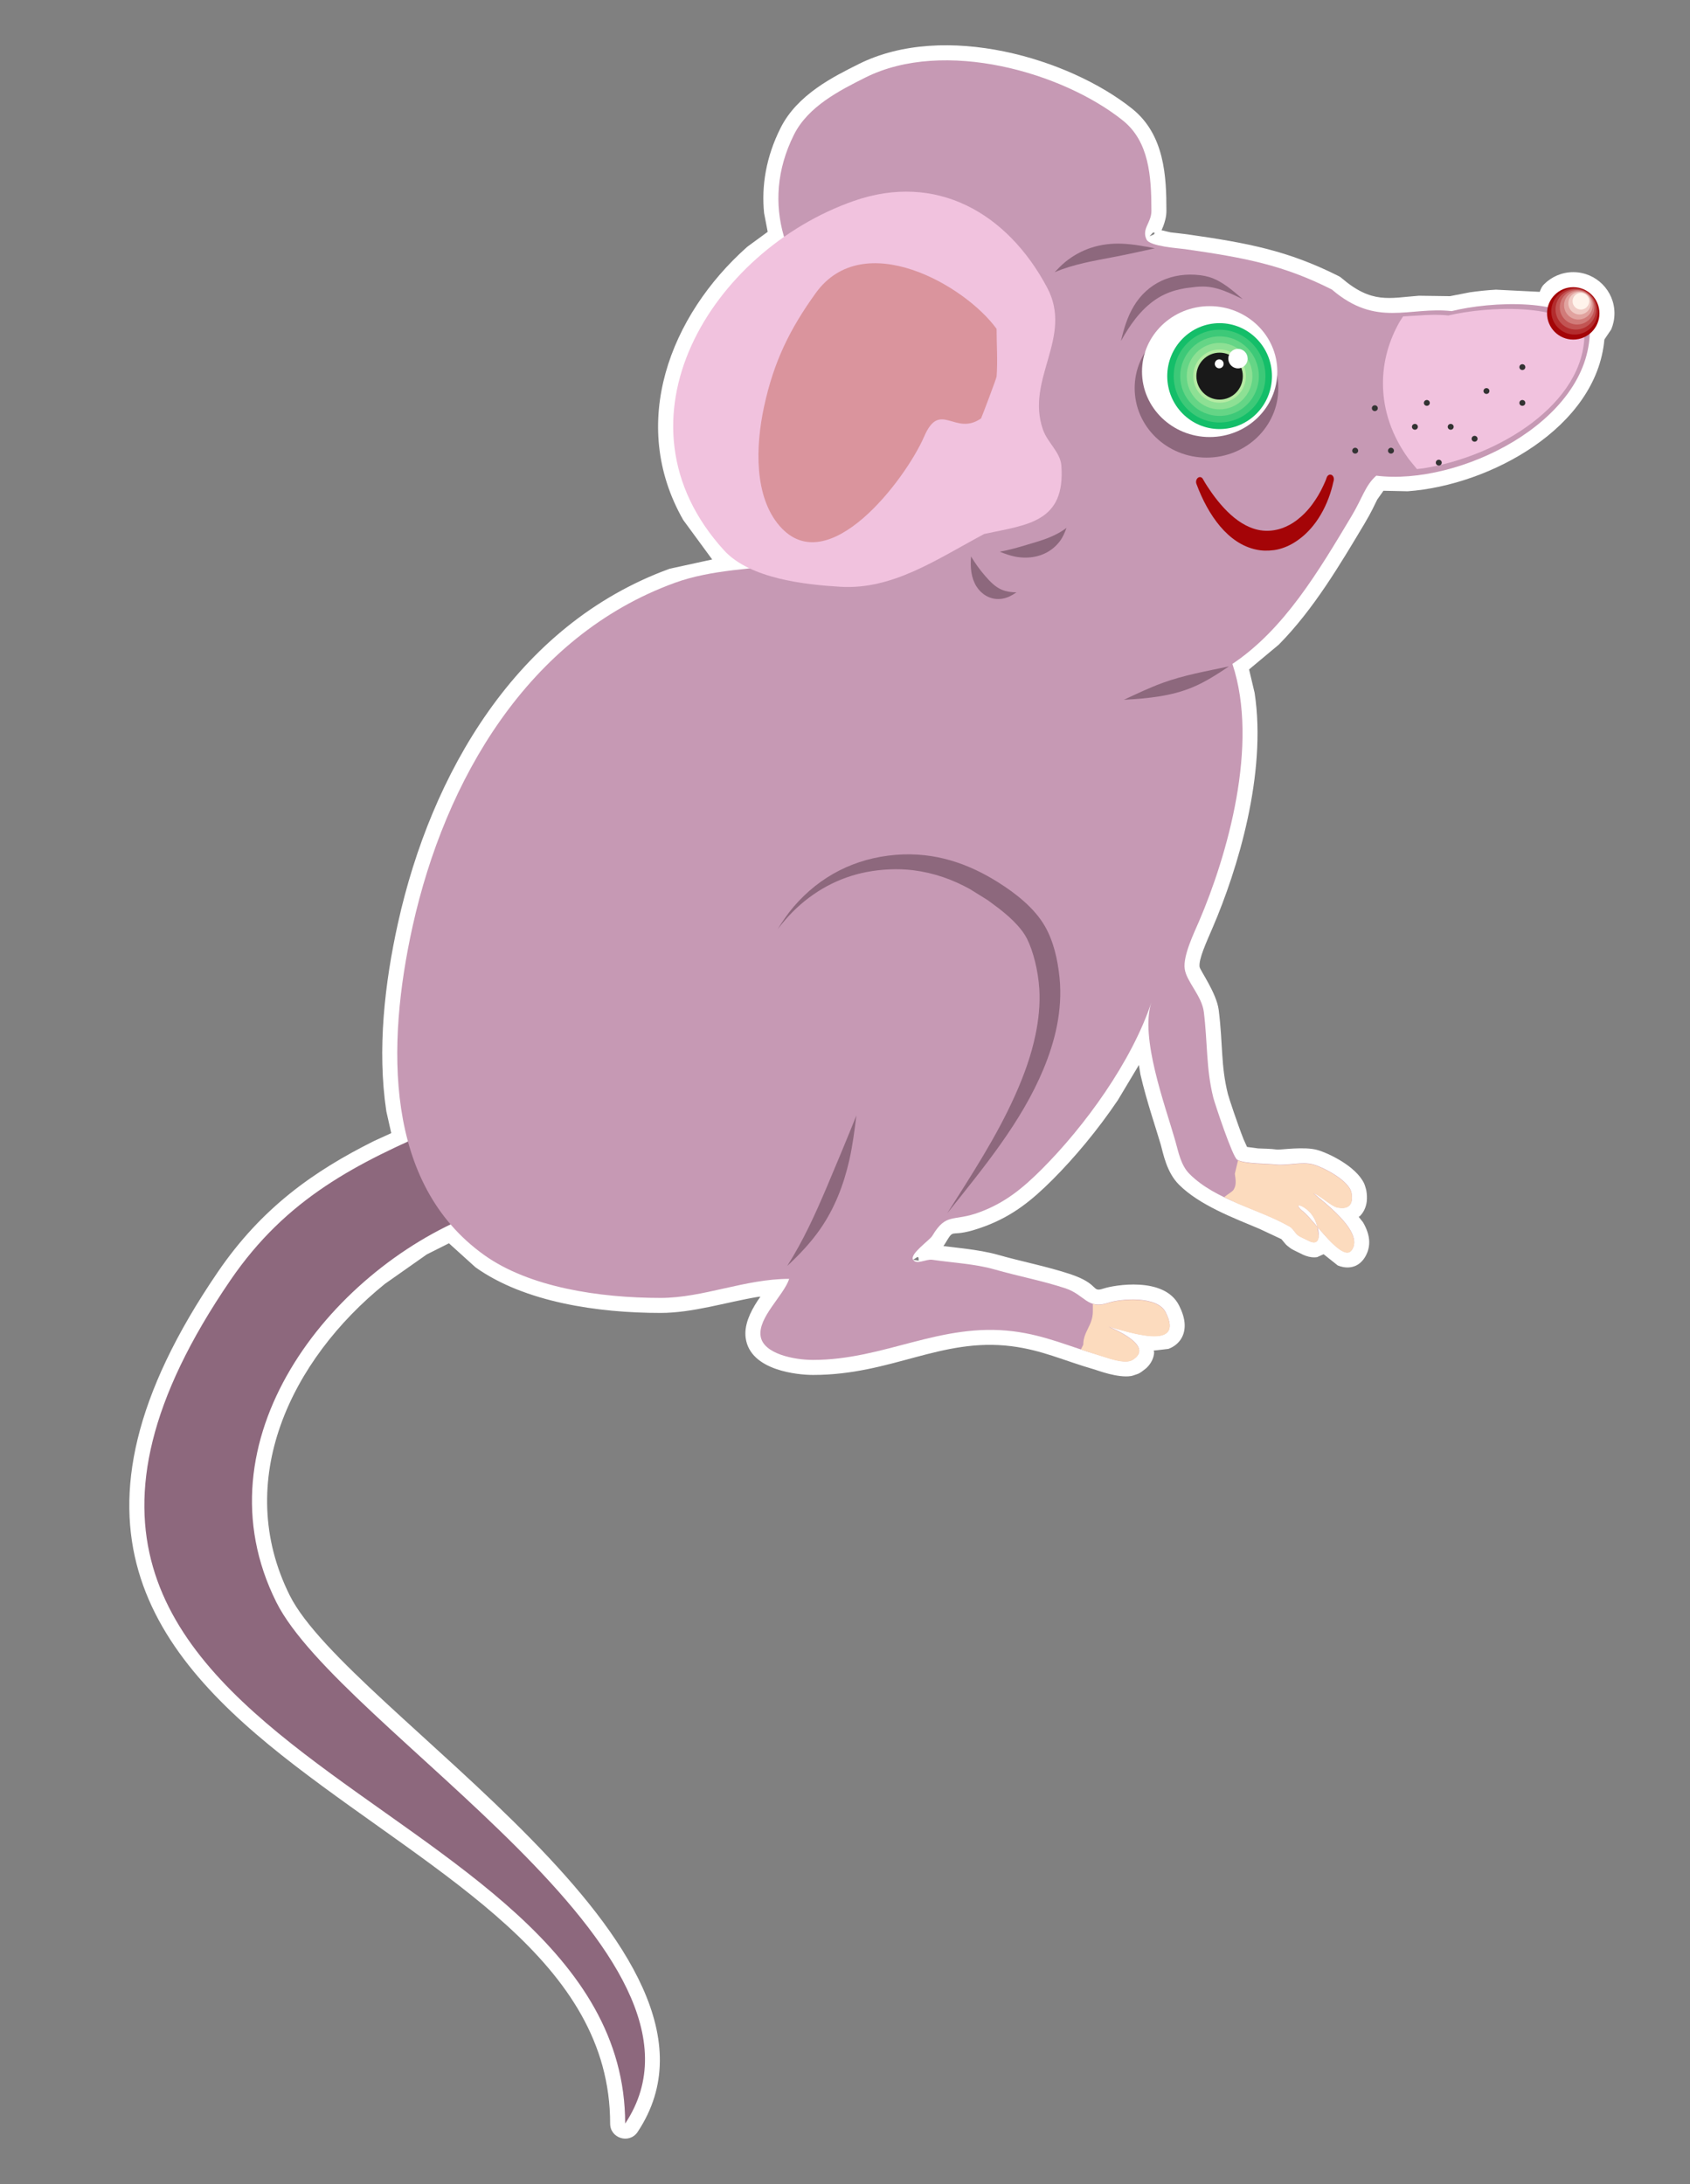 <?xml version="1.0" encoding="UTF-8"?>
<svg fill-rule="evenodd" overflow="visible" stroke-linejoin="bevel" stroke-width=".501" version="1.1" viewBox="0 0 432.07 558.32" xmlns="http://www.w3.org/2000/svg" xmlns:xlink="http://www.w3.org/1999/xlink">
<rect x="0" y="0" width="432.07" height="558.32" fill="#808080" stroke="none"/>
<defs>
<filter id="b">
<feComponentTransfer>
<feFuncR amplitude="1.055" exponent=".417" offset="-0.055" type="gamma"/>
<feFuncG amplitude="1.055" exponent=".417" offset="-0.055" type="gamma"/>
<feFuncB amplitude="1.055" exponent=".417" offset="-0.055" type="gamma"/>
</feComponentTransfer>
<feComponentTransfer>
<feFuncR intercept="1" slope="-1" type="linear"/>
<feFuncG intercept="1" slope="-1" type="linear"/>
<feFuncB intercept="1" slope="-1" type="linear"/>
<feFuncA slope="1" type="linear"/>
</feComponentTransfer>
<feComponentTransfer>
<feFuncR exponent="2.4" type="gamma"/>
<feFuncG exponent="2.4" type="gamma"/>
<feFuncB exponent="2.4" type="gamma"/>
</feComponentTransfer>
</filter>
<pattern id="c" width="1000" height="1000" patternTransform="translate(34.228 545.14) scale(1 -1)" patternUnits="userSpaceOnUse">
<use transform="scale(384497 539342)" filter="url(#b)" xlink:href="#Bitmap"/>
</pattern>
</defs>
<g transform="scale(1 -1)" fill="none" font-family="Times New Roman" font-size="16" stroke="#000">
<g transform="translate(0 -558.32)">
<g stroke="none">
<mask id="a">
<rect x="-10%" y="-10%" width="120%" height="120%" fill="url(#c)" stroke="none"/>
</mask>
<path d="m34.228 545.14h384.49v-539.34l-384.49 3e-3 -2e-3 539.34z" fill="#000" mask="url(#a)"/>
<g stroke-miterlimit="79.84">
<path d="m158.72 11.849c-1.5 0.46-2.73 1.782-2.73 3.668 0 41.512-43.49 63.009-80.582 91.523-36.655 28.18-63.433 62.26-19.672 126.22 11.222 16.42 24.575 25.77 39.853 33.4l4.441 2.03-1.223 5.41c-0.017 0.08-0.044 0.2-0.052 0.28-2.336 15.59-0.437 32.57 3.005 48.06 8.42 37.88 30.13 76.2 69.45 90.51l10.87 2.37-7.41 10.1c-14.09 24.7-3.35 52.25 16.28 69.73 0.09 0.08 0.19 0.16 0.29 0.23l5.03 3.68-0.92 4.79c-0.7 6.98 0.5 14.37 4.2 21.74 4.3 8.61 13.64 13.17 19.99 16.36 21.96 10.96 53.85 1.43 69.91-11.42 8.35-6.68 8.76-17.48 8.76-26.14 0-1.43-0.41-2.82-0.81-3.89l-0.44-1.03 2.3-0.54c1.48-0.19 3.07-0.33 4.17-0.49 15.7-2.24 25.82-4.17 38.8-10.68 0.28-0.14 0.54-0.31 0.77-0.52 7.77-6.65 12.21-5.07 19.75-4.51l7.96-0.11 5.1 0.99c2.08 0.3 4.32 0.54 6.64 0.67l11.19-0.56 0.3 0.71c0.19 0.46 0.47 0.89 0.83 1.24 1.9 1.9 4.54 3.09 7.45 3.09 5.82 0 10.54-4.72 10.54-10.54 0-1.45-0.3-2.84-0.83-4.1l-1.75-2.59c-2-22.51-29.28-37.26-50.28-38.78l-6.2 0.13-1.6-2.26c-0.67-1.36-1.5-3.22-3.28-6.2-6.22-10.39-12.95-21.82-21.88-30.87l-7.6-6.34 1.42-5.99c3.16-20.73-4.39-45.23-10.69-59.91-1.62-3.78-3.66-8.15-3.38-10.13 0.13-0.88 4.35-6.72 4.89-11.02 1.11-8.93 0.51-14.12 2.35-21.48 0.27-1.07 2.44-7.58 3.99-11.52l0.9-2 2.85-0.38c1.47-0.05 3.17-0.08 4.85-0.29 0.85-0.11 6.96 0.85 10.33-0.12 2.53-0.71 9.82-4.03 11.93-8.6 0.06-0.15 0.12-0.3 0.17-0.45l0.24-0.79c0.06-0.17 0.1-0.34 0.13-0.52 0.16-0.91 0.21-1.88 0.1-2.84-0.2-1.51-0.83-2.81-1.81-3.75l-0.25-0.11 1.12-1.42c0.94-1.62 1.56-3.32 1.58-5.04 0-1.53-0.45-3.05-1.45-4.4-1.98-2.65-4.92-2.29-6.6-1.58l-3.61 2.87-1.66-0.75c-0.86-0.13-1.87-0.04-2.98 0.37-0.05 0.01-0.17 0.06-0.22 0.09l-0.5 0.21c-0.06 0.03-0.18 0.09-0.23 0.12-0.33 0.17-1.81 0.85-2.58 1.29-0.15 0.09-0.31 0.2-0.45 0.31l-0.6 0.47c-0.21 0.16-0.4 0.34-0.58 0.56l-1 1.19-5.59 2.62c-6.66 2.81-15.34 6.05-20.6 11.31-3.16 3.15-4.02 7.98-4.64 10.2-1.17 4.05-3.55 10.85-5.2 17.94l-0.39 2.44-5.4-9.01c-5.16-7.64-11.07-14.7-16.72-20.35-5.28-5.27-10.14-9.2-17.2-11.85-9.71-3.63-7.43 0.21-10.25-4.47-0.07-0.12-0.15-0.24-0.23-0.36l-0.19-0.24 5.63-0.68c2.85-0.37 5.78-0.84 8.4-1.58 5.66-1.63 12.48-2.95 18.42-4.92 7.66-2.57 5.27-4.76 8.54-3.67 2.46 0.82 15.49 3.21 19.27-4.35 0.81-1.61 1.39-3.28 1.43-4.93 0.09-3.11-1.72-5.26-4.16-6.16l-3.77-0.44 0.13-0.46c-0.1-1.35-0.68-2.73-1.93-3.94-0.12-0.11-0.25-0.22-0.38-0.32l-0.98-0.74c-0.33-0.24-0.68-0.43-1.07-0.56l-0.95-0.32c-0.2-0.06-0.41-0.13-0.62-0.16-3.39-0.54-8.68 1.49-9.24 1.65-8.18 2.35-13.38 4.97-21.35 5.98-18.01 2.24-30.62-7.35-50.7-7.35-3.77 0-16.02 1.06-17.21 9.4-0.47 3.3 1.14 6.64 3.01 9.52l0.75 1.09-0.67-0.06c-8.15-1.37-16.67-4.1-24.86-4.1-15.88 0-34.76 2.7-47.32 11.67l-6.78 6.13-5.66-2.84-10.734-7.55c-24.026-19.42-38.938-50.35-24.294-79.64 14.806-29.59 119.91-90.57 88.928-137.11-1.04-1.573-2.8-1.99-4.3-1.541zm2.27 21.48-1.43 8.048c-10.87 36.126-78.754 78.543-92.341 105.69-19.397 38.81 6.602 78.22 37.981 97.23 0.08 0.05 0.19 0.11 0.27 0.15l8.2 4.11c0.95 0.48 2.01 0.52 2.93 0.21l1.51-1.29 0.19 0.16c2.22-2.55 4.78-4.88 7.71-6.98 10.55-7.53 27.4-10.25 42.87-10.25 10.08 0 21.58 4.87 32.89 4.87 2.62 0 4.47-2.58 3.64-5.06-2.33-6.98-7.56-10.06-7.16-12.86 0.11-0.74 3.71-2.8 9.61-2.8 15.17 0 32.85 9.63 51.65 7.29 8.7-1.1 15.76-4.28 22.51-6.22l0.16-0.06-0.44 0.2c-2.08 1.03-2.53 3.11-1.91 4.79l0.41 0.53-0.29-0.05c-3.88 0.38-5.79 3.34-8.74 4.33-6.09 2.01-11.13 2.82-18.1 4.82l-15.15 2.29-0.6-0.18c-0.25-0.09-0.73-0.21-2.04-0.34-1.14-0.11-3.55-0.05-5.07 2.24-0.53 0.79-0.74 1.76-0.59 2.7l0.2 1.31c0.07 0.5 0.25 0.98 0.52 1.43 0.71 1.15 3.31 3.67 4.4 4.65l0.49 0.35 3.31 3.92c3.66 2.88 7.54 2.39 10.58 3.53 5.61 2.1 9.57 5.19 14.46 10.08 10.8 10.8 22.31 26.76 27.1 41.16 1.56 4.68 8.85 2.25 7.28-2.43l-0.5-6.85c0.7-7.93 4.43-18.49 6.65-26.22 1.01-3.57 1.35-5.54 2.68-6.86 4.81-4.82 10.73-6.4 17.6-9.3l3.77-1.83-0.15 1.08c0.16 0.82 0.66 1.66 1.72 2.41l2.39 0.5 0.42 1.61 1.89 1.55-3.73 0.04c-1.41-0.2-3-0.43-5.17-0.16-0.57 0.07-7.66 0.16-10.39 1.3-0.05 0.03-0.16 0.08-0.22 0.1l-0.36 0.19c-0.46 0.22-0.87 0.54-1.21 0.93l-0.34 0.38c-0.11 0.13-0.21 0.28-0.31 0.43-1.93 2.96-5.9 15.25-6.26 16.56-1.93 7.76-1.65 15.48-2.52 22.44-0.53 4.21-4.15 5.81-4.87 10.9-0.68 4.74 3 12.06 3.93 14.24 7.14 16.64 14.82 43.86 8.42 63.06-0.55 1.65 0.07 3.45 1.51 4.41 12.4 8.29 20.75 22.31 29.29 36.55 2.05 3.44 3.72 8.31 7.1 11.26 0.83 0.73 1.92 1.06 3.01 0.92 19.29-2.46 48.47 12.36 50.18 31.45l0.06 1.45 1.82 2.58-0.17 0.18c0.53 0.52 0.85 1.23 0.85 2.02 0 1.58-1.29 2.86-2.87 2.86l-1.64-0.68-0.9-2.16c-0.71-1.73-2.58-2.69-4.41-2.27l-0.41 0.1c-7.33 1.37-17.02 0.44-22.8-0.99-0.45-0.11-0.9-0.14-1.35-0.09-7.18 0.79-17.19-3.14-28.03 3.08l-4.03 2.88-8.38 3.69c-8.28 3.12-16.31 4.54-27.92 6.2-0.43 0.06-7.33 0.54-10.29 2.18-0.26 0.14-0.5 0.3-0.71 0.5l-0.77 0.69c-0.42 0.36-0.75 0.83-0.97 1.34l-0.19 0.44c-0.02 0.04-0.07 0.16-0.08 0.21-0.48 1.31-0.53 2.56-0.33 3.7 0.78 4.46 1.52 3.08 1.52 4.49 0 9.14-0.77 16.06-5.87 20.15-14.71 11.76-43.38 19.68-61.68 10.53-6.88-3.45-13.61-7-16.57-12.91-2.02-4.04-3.12-8.02-3.45-11.88l1.08-11.09 0.13-0.36c0.62-1.61 0.07-3.44-1.31-4.46l-6.88-5.04-7.02-7.22c-15.06-17.98-19.06-42.07-1.01-61.89l4.94-3.51 0.16-0.05c3.84-1.35 3.19-7.02-0.86-7.45l-4.43-0.47c-4.99-0.61-9.67-1.46-13.93-3-35.83-13.04-56.44-48.35-64.58-84.96-2.5-11.27-4.09-23.06-3.82-34.27l0.9-10.89 1.89-8.27c0.4-1.78-0.5-3.6-2.15-4.35l-7.167-3.26c-14.403-7.2-26.565-15.8-36.829-30.82-72.272-105.61 59.706-119.38 93.836-182.78l5.08-12.811zm129.48 178.13-1.37 1.83-0.25-0.16 1.62-1.67zm0.25 2.06 0.1 0.86-1.13-0.72 1.03-0.14zm3.29 7.14 0.75 0.03-0.18 0.5c-0.25 0.5-1.81 0.94-3.78 1.09l-2.83-0.26 3.07-0.81c1.08-0.26 2.1-0.46 2.97-0.55zm-59.11 15.44-0.08 0.8-0.25 0.15-1.12-0.73 1.45-0.22zm100.18 4.86 0.71 0.47-0.41 0.23-0.3-0.7zm8.35 8.63 1.17 1.11-1.34 1.22 0.17-2.33zm-49.53 248.33 1.12 0.48 0.22 0.41-0.47 0.08-0.87-0.97z" fill="#fff" fill-rule="evenodd" stroke-width="1.907"/>
<path d="m112.8 270.29c-21.665-9.27-39.569-18.23-53.892-39.2-84.319-123.21 100.92-127.6 100.92-215.57 28.7 43.115-72.935 100.82-89.175 133.27-20.644 41.3 13.57 84.41 49.985 98.97 17.98 7.18 8.77 22.53-7.84 22.53z" fill="#8d687d" stroke-width=".295"/>
<path d="m202.98 414.21c-10.43-1.29-21.13-1.48-30.46-4.86-37.58-13.67-58.73-50.49-67.02-87.74-6.765-30.51-7.195-65.87 18.29-84.08 11.54-8.25 29.41-10.96 45.09-10.96 10.93 0 21.58 4.87 32.89 4.87-1.44-4.31-8-9.86-7.31-14.62 0.64-4.54 8.57-6.1 13.4-6.1 18.27 0 32.54 9.64 51.18 7.32 8.33-1.05 14.46-3.95 21.93-6.1 1.73-0.48 6.55-2.41 8.52-1.22 6.06 3.64-5.35 8.16-6.09 8.54 4.44-1.12 19.73-6.55 14.62 3.66-2.15 4.27-11.53 3.46-14.62 2.42-5.43-1.81-5.99 2-10.97 3.67-6.02 1.99-11.95 3.06-18.27 4.87-4.9 1.39-10.67 1.69-15.83 2.44-1.61 0.22-3.98-1.36-4.88 0-0.97 1.43 4.18 4.96 4.88 6.08 3.67 6.14 5.3 3.52 12.18 6.1 6.34 2.37 10.74 5.88 15.83 10.96 11.05 11.06 22.98 27.5 28.03 42.66-2.97-8.93 3.45-26.13 6.09-35.34 0.82-2.89 1.42-6.3 3.66-8.53 6.72-6.72 17.45-8.77 25.58-13.41 1-0.57 1.44-1.88 2.44-2.44 0.79-0.44 1.64-0.8 2.43-1.21 3.79-1.9 2.68 3.67 1.23 6.09-1.89 3.16-6.08 4.13-2.43 1.22 2.49-2 9.82-12.88 12.17-9.74 3.59 4.78-8.13 13-9.74 14.62 1.7-0.58 4.56-3.35 6.09-3.66 2.97-0.6 4.13 0.78 3.65 3.66-0.52 3.14-7.11 6.56-9.74 7.3-2.94 0.85-6.72-0.37-9.76 0-2.08 0.27-7.89 0.13-9.74 1.22-1.22 0.74-5.75 14.48-6.1 15.84-1.88 7.54-1.44 14-2.43 21.94-0.52 4.11-4.41 7.7-4.88 10.96-0.49 3.36 2.38 9.21 3.66 12.19 7.16 16.7 15.42 45.12 8.53 65.79 13.26 8.86 22.04 23.72 30.46 37.78 2.8 4.68 3.52 7.88 6.33 10.34 20.91-2.67 54.59 13.62 54.59 37.18-5.09 8.46-25.48 7.34-35.32 4.88-10.98 1.21-19.16-4.29-30.64 5.52-12.39 6.24-22.02 8.1-37.61 10.33-1.54 0.21-8.88 0.69-9.75 2.42-1.36 2.74 1.23 4.28 1.23 7.32 0 8.9-0.59 17.76-7.31 23.14-15.38 12.31-45.67 21.04-65.8 10.98-6.62-3.32-14.65-7.38-18.28-14.63-8.96-17.91-1.69-35.44 10.97-46.31 9.62-8.24 20.8-7.04 17.06-18.27-1.45-4.35-2.44-6.85-2.44-12.18 0-8.83 2.51-16.54 1.21-25.58-0.68-4.86-22.08-6.65-26.8-7.33z" fill="#c699b4" stroke-width="2.353"/>
<path d="m362.26 438.42-2.11 2.59c-4.2 5.75-6.58 12.33-6.58 19.33 0 5.6 1.52 10.92 4.28 15.77l0.86 1.33 3.89 0.23c2.46 0.18 4.98 0.29 7.68 0.01 9.71 2.32 29.8 3.35 34.81-4.58 0.02-17.95-21.89-31.41-41.16-34.48l-1.67-0.2z" fill="#f1c2de" stroke-width=".716"/>
<path d="m251.63 421.84c-12.38-6.62-23.42-14.3-36.8-13.5-8.98 0.54-23.09 2.05-29.71 9.3-30.15 33.1-3.22 76.6 33.15 89.31 21.08 7.37 39.25-3 49.43-22.11 6.8-12.72-5.59-23.38-1.05-36.35 1.18-3.34 4.45-5.77 4.7-9.17 1.07-14.5-8.63-15.11-19.72-17.48z" fill="#f1c2de" stroke-width=".922"/>
<path d="m308.46 476.88c10.14 0 18.36-7.96 18.36-17.77 0-9.8-8.22-17.76-18.36-17.76s-18.37 7.96-18.37 17.76c0 9.81 8.23 17.77 18.37 17.77z" fill="#8d687d" stroke-linejoin="miter" stroke-width=".341"/>
<path d="m309.26 480.07c9.55 0 17.3-7.5 17.3-16.73s-7.75-16.73-17.3-16.73c-9.54 0-17.29 7.5-17.29 16.73s7.75 16.73 17.29 16.73z" fill="#fff" stroke-linejoin="miter" stroke-width=".328"/>
<path d="m254.79 474.26c-8.05 11.15-34.04 26.06-46.23 9.16-6.62-9.19-10.71-17.46-13.21-29-2.23-10.29-2.54-23.02 3.96-30.53 12.37-14.28 32.22 11.9 36.98 22.89 4.06 9.38 7.84-0.07 14.53 4.59 0.08 0.05 3.94 10.26 3.97 10.69 0.31 4.04 0 8.13 0 12.2z" fill="#da949d" stroke-width="1.991"/>
<path d="m287.56 210.27c-2.26 0.06-5.3 1.24-6.59 1.61l-4.63 1.49 0.61 1.24c0 3.4 2.45 4.9 2.45 8.54v1.91l0.69-0.21c0.91-0.12 1.95-0.02 3.31 0.43 3.09 1.03 12.47 1.84 14.62-2.44 5.11-10.2-10.18-4.76-14.62-3.65 0.74-0.38 12.15-4.9 6.09-8.53-0.49-0.3-1.17-0.4-1.93-0.39zm56.88 27.85c-1.29 0-3.11 1.58-4.93 3.51l-2.72 3.08 0.36-2.17c0-1.46-0.67-2.37-2.58-1.41-0.79 0.41-1.64 0.76-2.43 1.21-1 0.57-1.44 1.88-2.44 2.44-4.06 2.32-8.78 3.99-13.31 5.92l-3.34 1.62 0.06 0.12c0.89 0.72 1.95 1.25 2.31 1.84 0.76 1.26 0.46 2.63 0.28 4.03l0.82 3.43 0.64-0.26c2.38-0.73 7.06-0.64 8.88-0.86 3.04-0.38 6.82 0.84 9.76 0 2.63-0.75 9.22-4.17 9.74-7.31 0.48-2.87-0.68-4.26-3.65-3.66-1.53 0.31-4.39 3.08-6.09 3.66 1.61-1.61 13.33-9.83 9.74-14.63-0.29-0.38-0.66-0.56-1.1-0.56zm-7.65 6.59-0.04 0.26c-0.25 0.83-0.6 1.63-0.95 2.25-1.89 3.16-6.08 4.12-2.43 1.22 0.62-0.51 1.54-1.55 2.61-2.81l0.81-0.92z" fill="#fcdbbe" stroke-width=".761"/>
<path d="m351.49 454.73c0.42 0 0.76-0.33 0.76-0.75 0-0.41-0.34-0.74-0.76-0.74s-0.76 0.33-0.76 0.74c0 0.42 0.34 0.75 0.76 0.75z" fill="#333" stroke-linejoin="miter" stroke-width="1.397"/>
<path d="m361.74 449.97c0.42 0 0.76-0.33 0.76-0.74s-0.34-0.75-0.76-0.75-0.76 0.34-0.76 0.75 0.34 0.74 0.76 0.74z" fill="#333" stroke-linejoin="miter" stroke-width="1.397"/>
<path d="m355.62 443.87c0.42 0 0.76-0.34 0.76-0.75s-0.34-0.74-0.76-0.74-0.76 0.33-0.76 0.74 0.34 0.75 0.76 0.75z" fill="#333" stroke-linejoin="miter" stroke-width="1.397"/>
<path d="m364.79 456.08c0.42 0 0.76-0.34 0.76-0.75s-0.34-0.74-0.76-0.74-0.76 0.33-0.76 0.74 0.34 0.75 0.76 0.75z" fill="#333" stroke-linejoin="miter" stroke-width="1.397"/>
<path d="m377 446.92c0.42 0 0.76-0.34 0.76-0.75s-0.34-0.75-0.76-0.75-0.76 0.34-0.76 0.75 0.34 0.75 0.76 0.75z" fill="#333" stroke-linejoin="miter" stroke-width="1.397"/>
<path d="m380.03 459.12c0.42 0 0.76-0.33 0.76-0.74 0-0.42-0.34-0.75-0.76-0.75-0.41 0-0.76 0.33-0.76 0.75 0 0.41 0.35 0.74 0.76 0.74z" fill="#333" stroke-linejoin="miter" stroke-width="1.397"/>
<path d="m346.47 443.87c0.42 0 0.76-0.34 0.76-0.75s-0.34-0.74-0.76-0.74-0.76 0.33-0.76 0.74 0.34 0.75 0.76 0.75z" fill="#333" stroke-linejoin="miter" stroke-width="1.397"/>
<path d="m389.21 465.23c0.42 0 0.76-0.33 0.76-0.75 0-0.41-0.34-0.74-0.76-0.74s-0.76 0.33-0.76 0.74c0 0.42 0.34 0.75 0.76 0.75z" fill="#333" stroke-linejoin="miter" stroke-width="1.397"/>
<path d="m370.89 449.97c0.42 0 0.76-0.33 0.76-0.74s-0.34-0.75-0.76-0.75-0.76 0.34-0.76 0.75 0.34 0.74 0.76 0.74z" fill="#333" stroke-linejoin="miter" stroke-width="1.397"/>
<path d="m389.21 456.08c0.42 0 0.76-0.34 0.76-0.75s-0.34-0.74-0.76-0.74-0.76 0.33-0.76 0.74 0.34 0.75 0.76 0.75z" fill="#333" stroke-linejoin="miter" stroke-width="1.397"/>
<path d="m367.84 440.81c0.42 0 0.76-0.33 0.76-0.74s-0.34-0.75-0.76-0.75-0.76 0.34-0.76 0.75 0.34 0.74 0.76 0.74z" fill="#333" stroke-linejoin="miter" stroke-width="1.397"/>
<path d="m286.59 471.16c0.73 3.14 1.64 6.17 3.25 8.86 3.53 5.93 9.81 8.85 17.09 7.95 0.77-0.1 1.5-0.25 2.21-0.46 3.27-1.01 5.92-3.36 8.58-5.65-3.24 1.5-6.3 3.16-10.08 3.22-1.33 0.01-2.62-0.16-3.87-0.33 0.21 0-0.26-0.03-0.27-0.03-0.22-0.04-0.44-0.08-0.66-0.1-0.85-0.16-1.68-0.34-2.49-0.57-1.75-0.51-3.44-1.29-4.94-2.31-3.91-2.66-6.64-6.66-8.82-10.58z" fill="#8d687d" fill-rule="evenodd" stroke-width="1.777"/>
<path d="m287.33 379.45c3.26 1.52 6.51 3.08 9.9 4.32 5.38 1.97 11.22 3 16.97 4.22-2.99-2-5.99-3.96-9.28-5.33-5.37-2.25-11.22-2.86-17.59-3.21z" fill="#8d687d" fill-rule="evenodd" stroke-width="1.777"/>
<path d="m242.16 248.18c6.24 9.84 12.65 19.63 17.38 30.23 2.2 4.93 4.09 10.03 5.22 15.52 0.75 3.66 1.21 7.63 0.95 11.69-0.3 4.57-1.53 9.56-3.17 12.81-0.62 1.22-1.46 2.32-2.42 3.39-1.41 1.58-3.05 2.97-4.68 4.25-0.73 0.56-1.49 1.12-2.24 1.67-0.11 0.08-0.21 0.15-0.32 0.24-0.11 0.07-0.21 0.15-0.32 0.23-0.14 0.1-0.24 0.17-0.33 0.21l-4.26 2.65c-4.43 2.44-9.13 4.14-14.53 4.82-3.92 0.48-8.14 0.25-11.82-0.45-7.26-1.39-13.72-4.94-19.01-10.24-1.39-1.4-2.61-2.87-3.79-4.37 1.24 1.99 2.54 3.92 4.11 5.75 6.75 7.85 15.67 12.38 26.06 13.24 10.08 0.82 18.69-2.29 26.2-7.02 4.44-2.79 9.25-6.53 11.95-11.21 2.21-3.86 3.27-8.49 3.75-13.21 0.83-8.43-1.23-16.36-4.09-23.26-5.64-13.6-15.29-25.19-24.64-36.94z" fill="#8d687d" fill-rule="evenodd" stroke-width="1.777"/>
<path d="m269.63 488.74c0.86 0.9 1.74 1.82 2.69 2.6 4.02 3.27 8.86 4.92 14.58 4.69 2.94-0.13 5.64-0.65 8.36-1.18-3.37-0.73-6.69-1.49-10.08-2.14-5.37-1.03-10.73-1.9-15.55-3.97z" fill="#8d687d" fill-rule="evenodd" stroke-width="1.777"/>
<path d="m262.12 415.79c-0.8 0-1.63 0.08-2.46 0.23-1.45 0.27-2.76 0.76-4.06 1.28 2.39 0.44 4.63 1.07 6.91 1.76 3.65 1.08 7.12 2.02 10.17 4.35-0.45-1.2-0.93-2.37-1.7-3.4-2.11-2.82-5.33-4.23-8.86-4.22z" fill="#8d687d" fill-rule="evenodd" stroke-width="1.777"/>
<path d="m255.31 405.21c-2.38-0.05-4.47 1.29-5.67 3.23-1.37 2.19-1.6 4.79-1.38 7.64 1.07-1.75 2.28-3.46 3.67-5.04 1.21-1.4 2.56-2.78 4.18-3.45 1.15-0.48 2.37-0.66 3.75-0.68-1.07-0.75-2.18-1.36-3.51-1.6-0.35-0.07-0.7-0.1-1.04-0.1z" fill="#8d687d" fill-rule="evenodd" stroke-width="1.777"/>
<path d="m201.26 234.74c4.08 6.41 7.18 13.24 10.13 20.2 2.57 6.07 5.1 12.14 7.56 18.27-0.48-3.86-0.98-7.7-1.8-11.37-1.47-6.45-3.78-12.39-7.48-17.71-2.36-3.39-5.27-6.48-8.41-9.39z" fill="#8d687d" fill-rule="evenodd" stroke-width="1.777"/>
<path d="m402.22 484.92c3.7 0 6.7-3 6.7-6.7s-3-6.7-6.7-6.7-6.7 3-6.7 6.7 3 6.7 6.7 6.7z" fill="#a40407" stroke-linejoin="miter" stroke-width=".426"/>
<path d="m402.56 472.8c3.26 0 5.93 2.66 5.93 5.94 0 3.27-2.67 5.93-5.93 5.93-3.29 0-5.95-2.66-5.95-5.93 0-3.28 2.66-5.94 5.95-5.94z" fill="#b32c2d" stroke-linejoin="miter" stroke-opacity="0" stroke-width=".376"/>
<path d="m402.88 474.08c2.85 0 5.16 2.31 5.16 5.17s-2.31 5.18-5.16 5.18c-2.86 0-5.19-2.32-5.19-5.18s2.33-5.17 5.19-5.17z" fill="#c25453" stroke-linejoin="miter" stroke-opacity="0" stroke-width=".32"/>
<path d="m403.2 475.37c2.44 0 4.41 1.97 4.41 4.41 0 2.43-1.97 4.41-4.41 4.41s-4.42-1.98-4.42-4.41c0-2.44 1.98-4.41 4.42-4.41z" fill="#d17b79" stroke-linejoin="miter" stroke-opacity="0" stroke-width=".273"/>
<path d="m403.52 476.64c2.01 0 3.66 1.63 3.66 3.65s-1.65 3.65-3.66 3.65-3.65-1.63-3.65-3.65 1.64-3.65 3.65-3.65z" fill="#e1a39f" stroke-linejoin="miter" stroke-opacity="0" stroke-width=".218"/>
<path d="m403.84 477.93c1.59 0 2.89 1.29 2.89 2.88s-1.3 2.88-2.89 2.88c-1.58 0-2.88-1.29-2.88-2.88s1.3-2.88 2.88-2.88z" fill="#f0cbc5" stroke-linejoin="miter" stroke-opacity="0" stroke-width=".172"/>
<path d="m404.17 483.45c1.17 0 2.13-0.95 2.13-2.12 0-1.18-0.96-2.13-2.13-2.13-1.18 0-2.12 0.95-2.12 2.13 0 1.17 0.94 2.12 2.12 2.12z" fill="#fff3eb" stroke-linejoin="miter" stroke-width=".122"/>
<path d="m311.8 475.72c7.39 0 13.39-6.07 13.39-13.54s-6-13.53-13.39-13.53-13.38 6.06-13.38 13.53 5.99 13.54 13.38 13.54z" fill="#14be69" stroke-linejoin="miter" stroke-width=".349"/>
<path d="m311.8 450.33c6.47 0 11.73 5.31 11.73 11.85s-5.26 11.86-11.73 11.86-11.73-5.32-11.73-11.86 5.26-11.85 11.73-11.85z" fill="#3dc978" stroke-linejoin="miter" stroke-opacity="0" stroke-width=".308"/>
<path d="m311.8 452.01c5.55 0 10.05 4.56 10.05 10.17 0 5.62-4.5 10.16-10.05 10.16s-10.06-4.54-10.06-10.16c0-5.61 4.51-10.17 10.06-10.17z" fill="#65d586" stroke-linejoin="miter" stroke-opacity="0" stroke-width=".257"/>
<path d="m311.8 453.69c4.63 0 8.39 3.8 8.39 8.49 0 4.68-3.76 8.49-8.39 8.49s-8.39-3.81-8.39-8.49c0-4.69 3.76-8.49 8.39-8.49z" fill="#8de094" stroke-linejoin="miter" stroke-opacity="0" stroke-width=".207"/>
<path d="m311.8 468.99c3.72 0 6.73-3.05 6.73-6.81 0-3.75-3.01-6.8-6.73-6.8-3.71 0-6.73 3.05-6.73 6.8 0 3.76 3.02 6.81 6.73 6.81z" fill="#b5eba3" stroke-linejoin="miter" stroke-width=".163"/>
<path d="m311.81 468.18c3.27 0 5.93-2.69 5.93-6s-2.66-6-5.93-6c-3.28 0-5.94 2.69-5.94 6s2.66 6 5.94 6z" fill="#191919" stroke-linejoin="miter" stroke-width=".144"/>
<path d="m316.5 469.15c1.38 0 2.48-1.12 2.48-2.49 0-1.38-1.1-2.5-2.48-2.5-1.36 0-2.47 1.12-2.47 2.5 0 1.37 1.11 2.49 2.47 2.49z" fill="#fff" stroke-linejoin="miter" stroke-width=".05"/>
<path d="m311.71 466.47c0.63 0 1.13-0.52 1.13-1.15 0-0.62-0.5-1.14-1.13-1.14-0.62 0-1.13 0.52-1.13 1.14 0 0.63 0.51 1.15 1.13 1.15z" fill="#fff" stroke-linejoin="miter" stroke-width=".013"/>
<g fill="#a40407" fill-rule="evenodd" stroke-width=".5">
<path d="m321.17 417.84c-7.23 1.52-12.3 8.78-15.25 16.7-0.26 0.56-0.11 1.3 0.34 1.65 0.46 0.36 1.04 0.19 1.31-0.37 0.64-1.16 1.45-2.38 2.2-3.44 3.87-5.45 9.08-10.36 15.33-9.67 0.92 0.1 1.83 0.3 2.73 0.62 1.27 0.46 2.54 1.14 3.68 2.01 1.49 1.13 2.86 2.52 4.04 4.14 1.05 1.43 1.99 2.99 2.76 4.68 0.27 0.59 0.67 1.4 0.85 2.03 0.19 0.64 0.75 0.97 1.25 0.75 0.5-0.21 0.74-0.91 0.55-1.54-0.12-0.37-0.2-0.85-0.3-1.24-0.18-0.7-0.38-1.38-0.6-2.06-0.98-2.97-2.47-5.84-4.31-8.11-1.51-1.87-3.1-3.28-5.01-4.44-1.51-0.92-3.37-1.63-5.03-1.84-1.57-0.2-2.99-0.2-4.54 0.13z"/>
</g>
</g>
</g>
</g>
</g>
</svg>
